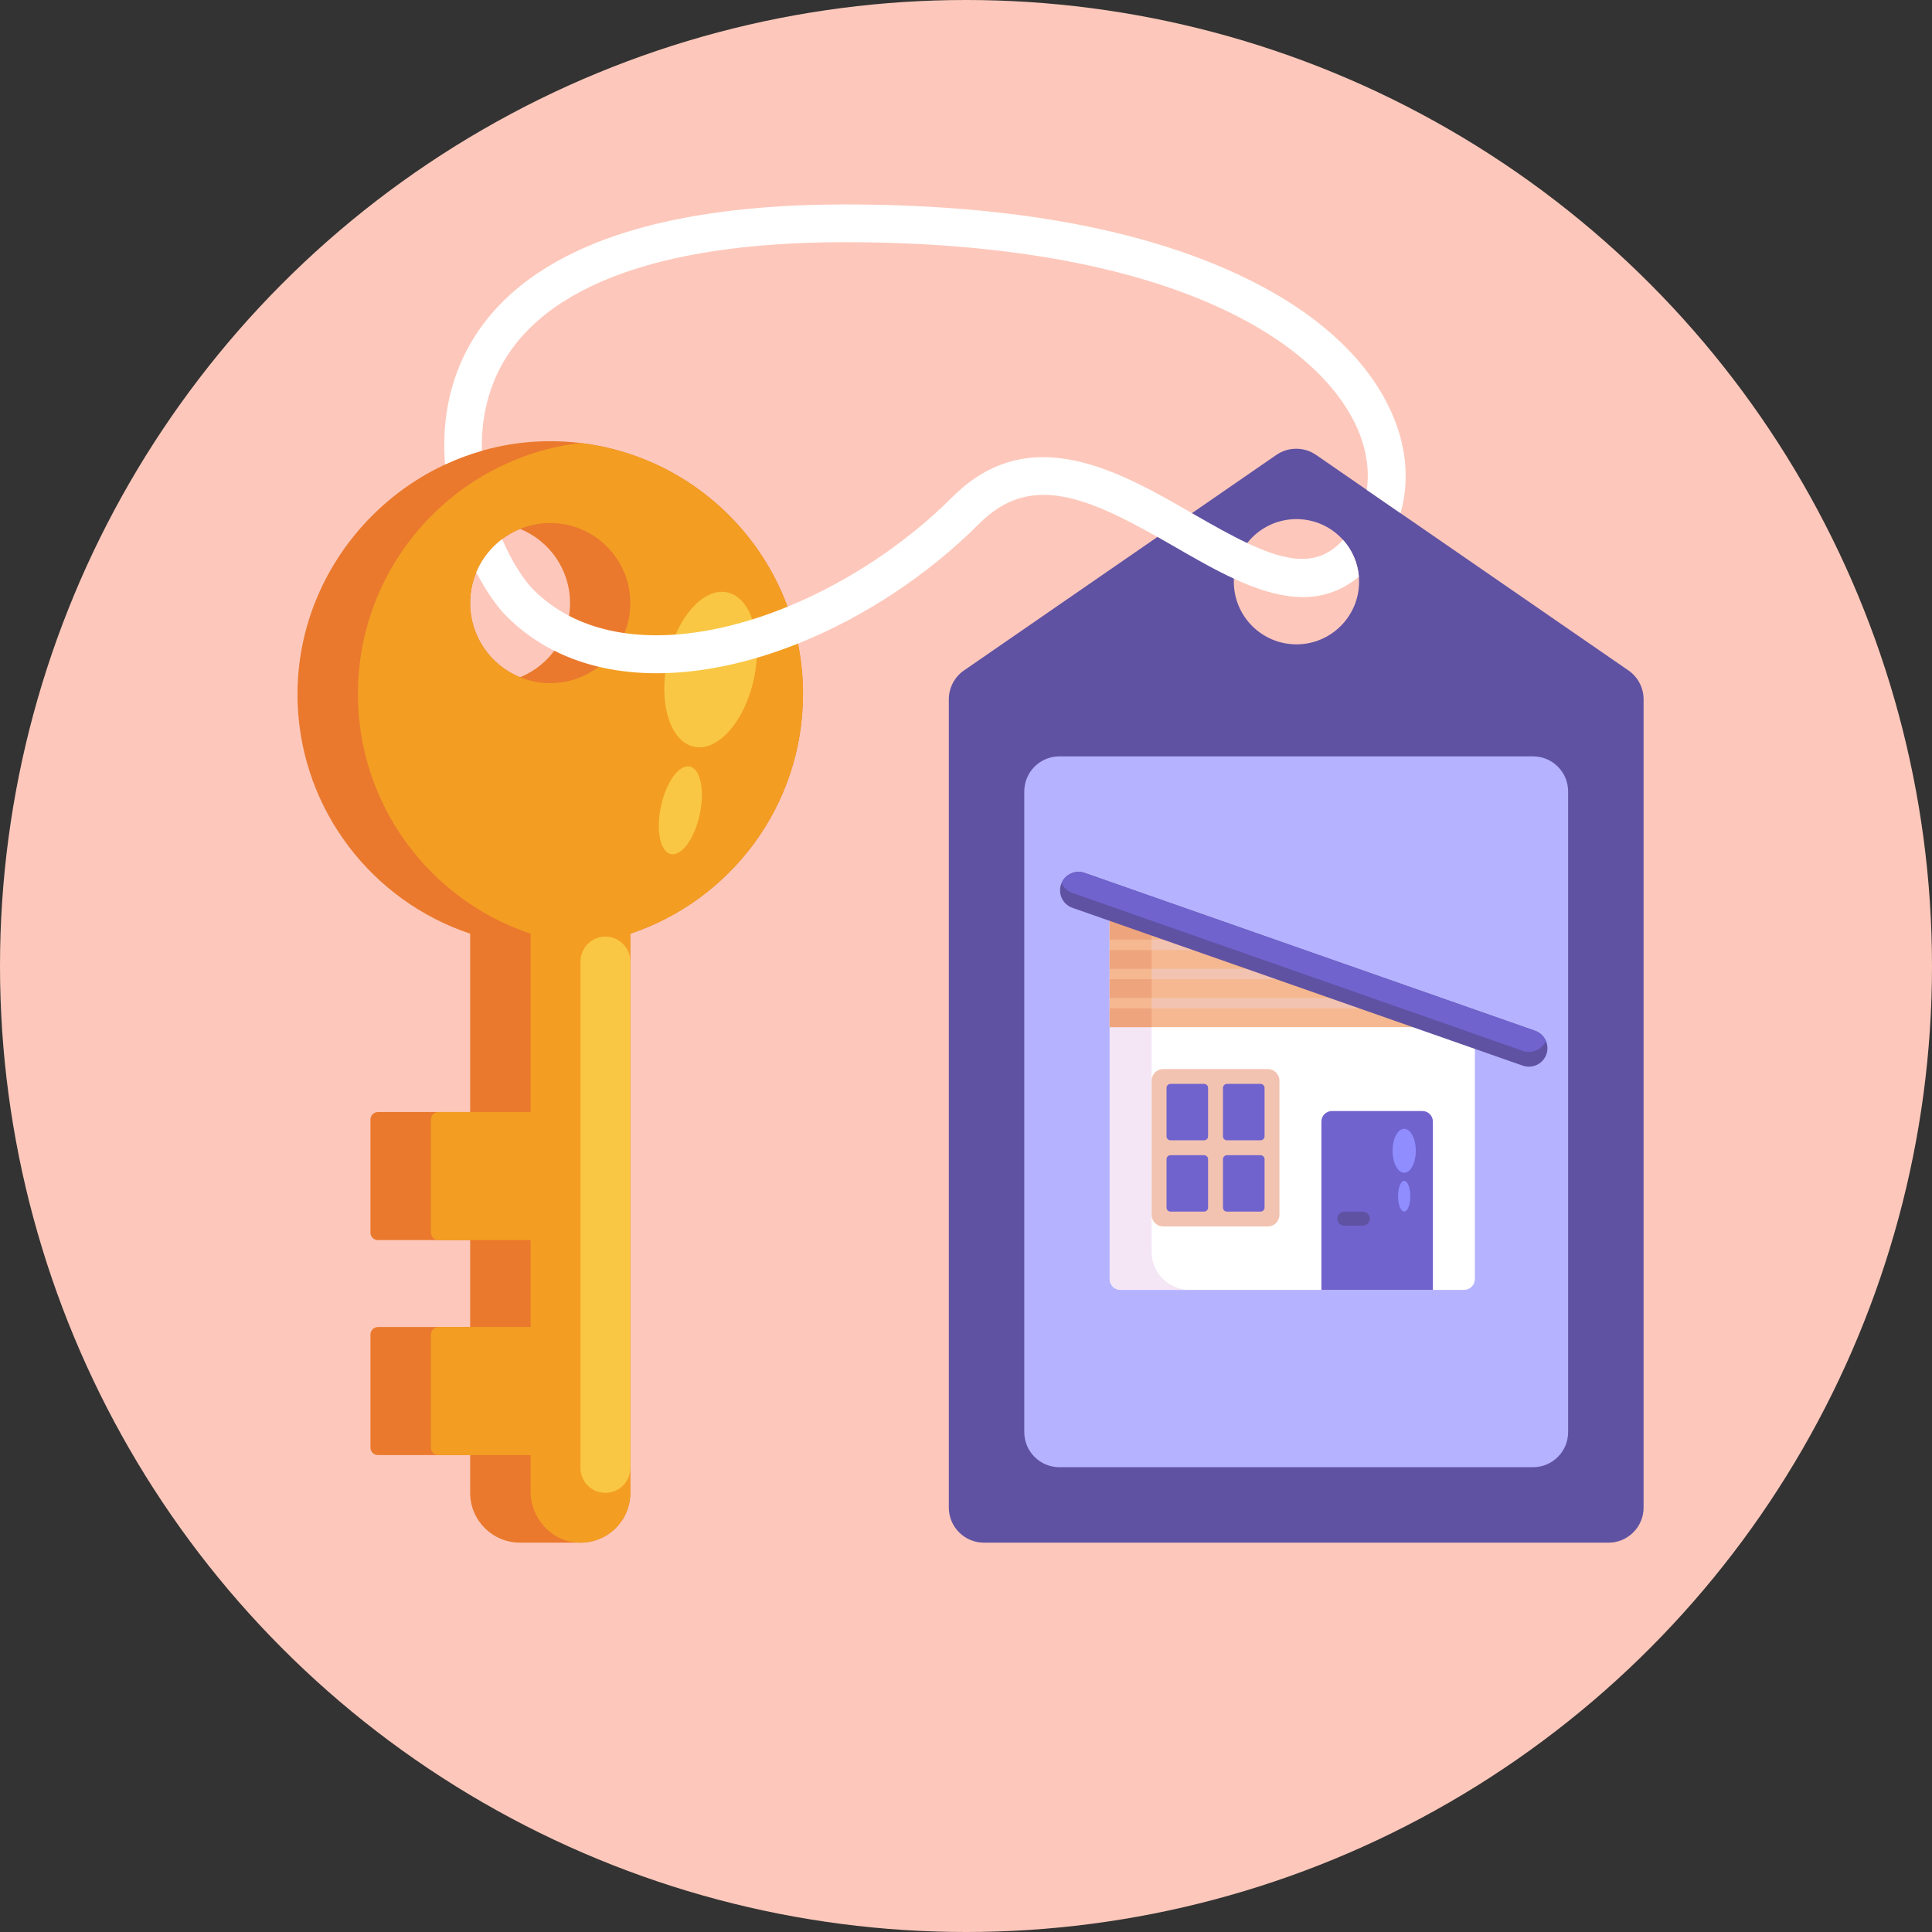 <?xml version="1.0" encoding="UTF-8" standalone="no"?><!-- icon666.com - MILLIONS OF FREE VECTOR ICONS --><svg width="1024" height="1024" id="Icons" enable-background="new 0 0 512 512" viewBox="0 0 512 512" xmlns="http://www.w3.org/2000/svg"><rect x="0" y="0" width="512" height="512" fill="#333333" stroke="none"/><g><circle cx="256" cy="256" fill="#fdc8bb" r="256"/><g><path d="m153.842 117.401c-2.774-.338-5.604-.497-8.466-.479-37.505.242-67.967 32.192-66.491 69.669 1.118 28.396 19.927 52.236 45.709 60.846v47.261h-24.441c-1.091 0-1.976.885-1.976 1.976v29.989c0 1.091.885 1.976 1.976 1.976h24.441v23.035h-24.441c-1.091 0-1.976.885-1.976 1.976v29.989c0 1.091.885 1.976 1.976 1.976h24.441v10c0 7.295 5.914 13.209 13.209 13.209h16.03c7.295 0 13.209-5.914 13.209-13.209v-148.176c26.588-8.874 45.761-33.953 45.761-63.528-.001-34.28-25.751-62.55-58.961-66.51zm-29.249 42.42c0-8.893 5.475-16.498 13.234-19.655 7.76 3.157 13.236 10.762 13.236 19.655 0 8.894-5.476 16.498-13.236 19.655-7.758-3.157-13.234-10.762-13.234-19.655z" fill="#ea792e"/><path d="m153.842 117.401c-33.22 3.95-58.98 32.22-58.98 66.51 0 29.569 19.173 54.651 45.761 63.526v47.261h-24.441c-1.091 0-1.976.885-1.976 1.976v29.989c0 1.091.885 1.976 1.976 1.976h24.441v23.035h-24.441c-1.091 0-1.976.885-1.976 1.976v29.989c0 1.091.885 1.976 1.976 1.976h24.441v9.627c0 7.112 5.466 13.232 12.57 13.567 7.585.357 13.847-5.687 13.847-13.194v-148.176c26.588-8.874 45.761-33.953 45.761-63.528.001-34.28-25.749-62.55-58.959-66.51zm-8.025 63.644c-11.721 0-21.224-9.502-21.224-21.224 0-11.721 9.502-21.224 21.224-21.224s21.224 9.502 21.224 21.224c-.001 11.722-9.503 21.224-21.224 21.224z" fill="#f39e22"/><g fill="#f9c744"><ellipse cx="188.198" cy="177.484" rx="20.912" ry="11.718" transform="matrix(.211 -.978 .978 .211 -24.964 324.049)"/><ellipse cx="180.158" cy="214.777" rx="11.855" ry="5.243" transform="matrix(.211 -.978 .978 .211 -67.765 345.622)"/><path d="m160.436 395.615c-3.647 0-6.604-2.957-6.604-6.604v-134.191c0-3.647 2.957-6.604 6.604-6.604 3.647 0 6.604 2.957 6.604 6.604v134.191c0 3.647-2.956 6.604-6.604 6.604z"/></g></g><g><path d="m338.222 120.568-82.754 57.102c-2.518 1.737-4.021 4.601-4.021 7.661v214.186c0 5.14 4.167 9.307 9.307 9.307h165.509c5.14 0 9.307-4.167 9.307-9.307v-214.187c0-3.059-1.503-5.923-4.021-7.661l-82.755-57.102c-3.182-2.194-7.39-2.194-10.572.001zm5.352 50.189c-9.164 0-16.593-7.429-16.593-16.593s7.429-16.593 16.593-16.593 16.593 7.429 16.593 16.593-7.429 16.593-16.593 16.593z" fill="#6052a3"/><path d="m406.262 388.824h-125.509c-5.14 0-9.307-4.167-9.307-9.307v-169.765c0-5.14 4.167-9.307 9.307-9.307h125.509c5.14 0 9.307 4.167 9.307 9.307v169.764c.001 5.141-4.167 9.308-9.307 9.308z" fill="#b5b3ff"/><g><g><path d="m296.963 341.837h91c1.596 0 2.889-1.293 2.889-2.889v-66.759l-96.778-33.017v99.777c0 1.594 1.294 2.888 2.889 2.888z" fill="#fff"/><path d="m315.272 341.831h-18.305c-1.594 0-2.893-1.287-2.893-2.881v-99.777l11.12 3.789v88.804c0 5.553 4.512 10.065 10.078 10.065z" fill="#f4e6f4"/></g><g><path d="m379.732 341.837h-29.549v-44.602c0-1.549 1.256-2.804 2.804-2.804h23.941c1.549 0 2.804 1.256 2.804 2.804z" fill="#7063ce"/><path d="m361.149 321.086h-4.875c-1.033 0-1.87.837-1.87 1.87 0 1.033.837 1.87 1.87 1.87h4.875c1.033 0 1.87-.837 1.87-1.87-.001-1.033-.838-1.87-1.87-1.87z" fill="#6052a3"/><g fill="#908dff"><ellipse cx="372.122" cy="304.969" rx="3.078" ry="5.825"/><ellipse cx="372.122" cy="316.997" rx="1.628" ry="4.069"/></g></g><g><path d="m335.987 325.025h-27.717c-1.698 0-3.075-1.377-3.075-3.075v-35.567c0-1.698 1.377-3.075 3.075-3.075h27.717c1.698 0 3.075 1.377 3.075 3.075v35.567c-.001 1.699-1.377 3.075-3.075 3.075z" fill="#f3c3b1"/><g fill="#7063ce"><path d="m320.152 288.313v12.825c0 .589-.466 1.054-1.054 1.054h-8.901c-.589 0-1.054-.466-1.054-1.054v-12.825c0-.588.466-1.067 1.054-1.067h8.901c.588 0 1.054.479 1.054 1.067z"/><path d="m335.122 288.313v12.825c0 .589-.478 1.054-1.067 1.054h-8.901c-.576 0-1.054-.466-1.054-1.054v-12.825c0-.588.478-1.067 1.054-1.067h8.901c.589 0 1.067.479 1.067 1.067z"/><path d="m320.152 307.195v12.825c0 .589-.466 1.067-1.054 1.067h-8.901c-.589 0-1.054-.478-1.054-1.067v-12.825c0-.576.466-1.054 1.054-1.054h8.901c.588-.001 1.054.477 1.054 1.054z"/><path d="m335.122 307.195v12.825c0 .589-.478 1.067-1.067 1.067h-8.901c-.576 0-1.054-.478-1.054-1.067v-12.825c0-.576.478-1.054 1.054-1.054h8.901c.589-.001 1.067.477 1.067 1.054z"/></g></g><g><path d="m294.074 272.188v-33.017l96.779 33.017z" fill="#f3c3b1"/><path d="m305.194 242.961v29.229h-11.121v-33.018z" fill="#f5b890"/><g><g fill="#f5b890"><path d="m390.847 272.19h-96.774v-4.965h82.221z"/><path d="m368.214 264.466h-74.141v-4.966h59.575z"/><path d="m345.568 256.742h-51.495v-4.978h36.905z"/><path d="m322.898 249.005h-28.825v-4.965h14.272z"/></g><g fill="#eea47d"><path d="m294.073 244.04h11.12v4.966h-11.12z"/><path d="m294.073 251.776h11.12v4.966h-11.12z"/><path d="m294.073 259.5h11.12v4.966h-11.12z"/><path d="m294.073 267.225h11.12v4.966h-11.12z"/></g></g></g><g><g><path d="m409.814 279.412c-.711 2.011-2.612 3.274-4.635 3.274-.539 0-1.079-.086-1.618-.27l-119.358-41.833c-2.55-.895-3.899-3.703-3.004-6.253.037-.123.086-.233.135-.343 1.018-2.342 3.678-3.519 6.118-2.661l119.346 41.833c1.336.466 2.354 1.459 2.881 2.661.479 1.091.564 2.366.135 3.592z" fill="#6052a3"/></g><g><path d="m409.679 275.819c-.797 1.815-2.599 2.943-4.5 2.943-.539 0-1.079-.098-1.618-.282l-119.358-41.834c-1.324-.466-2.342-1.459-2.869-2.661 1.018-2.342 3.678-3.519 6.118-2.661l119.346 41.833c1.337.468 2.354 1.461 2.881 2.662z" fill="#7063ce"/></g></g></g></g><g><path d="m369.26 110.45c-4.54-10.95-15.85-26.6-43.96-38.98-26.05-11.47-60.19-17.29-101.47-17.29-29.58 0-53.42 4.15-70.87 12.34-15.3 7.17-25.79 17.41-31.18 30.42-3.57 8.61-4.52 17.6-3.83 26.15 3.13-1.45 6.39-2.68 9.75-3.63-.15-6.16.77-12.54 3.32-18.69 9.91-23.94 42-36.59 92.81-36.59 85.12 0 126.16 25.88 136.19 50.09 2.19 5.3 2.9 10.62 2.19 15.56l8.94 6.16c2.3-7.95 1.73-16.8-1.89-25.54zm-14.08 33.39c-6.25 6.25-14.04 5.1-24.65.08-4.31-2.04-9.07-4.71-14.39-7.78-.09-.05-.17-.1-.26-.15-19.2-11.08-43.03-24.71-63.42-4.32-12.35 12.35-27.88 22.62-43.76 29.12-11.77 4.82-23.74 7.57-34.76 7.57-8.45 0-16.34-1.62-23.15-5.17-3.44-1.79-6.61-4.08-9.43-6.9-2.45-2.45-5.62-7.24-8.3-13.42-3 2.26-5.38 5.29-6.84 8.8 2.63 5.07 5.51 9.13 8.07 11.69 3.78 3.78 8.01 6.79 12.6 9.09 8.13 4.09 17.36 5.97 27.14 5.97 12.01 0 24.84-2.83 37.43-7.86 17.42-6.96 34.38-18.12 48.08-31.82 13.05-13.05 27.42-7.58 47.2 3.55 1.44.81 2.9 1.65 4.4 2.51 5.27 3.04 10.59 6.12 15.86 8.55 11.71 5.43 23.15 7.7 33.11-.5-.28-3.75-1.82-7.15-4.2-9.78-.23.26-.48.52-.73.77z" fill="#fff"/></g></g></svg>